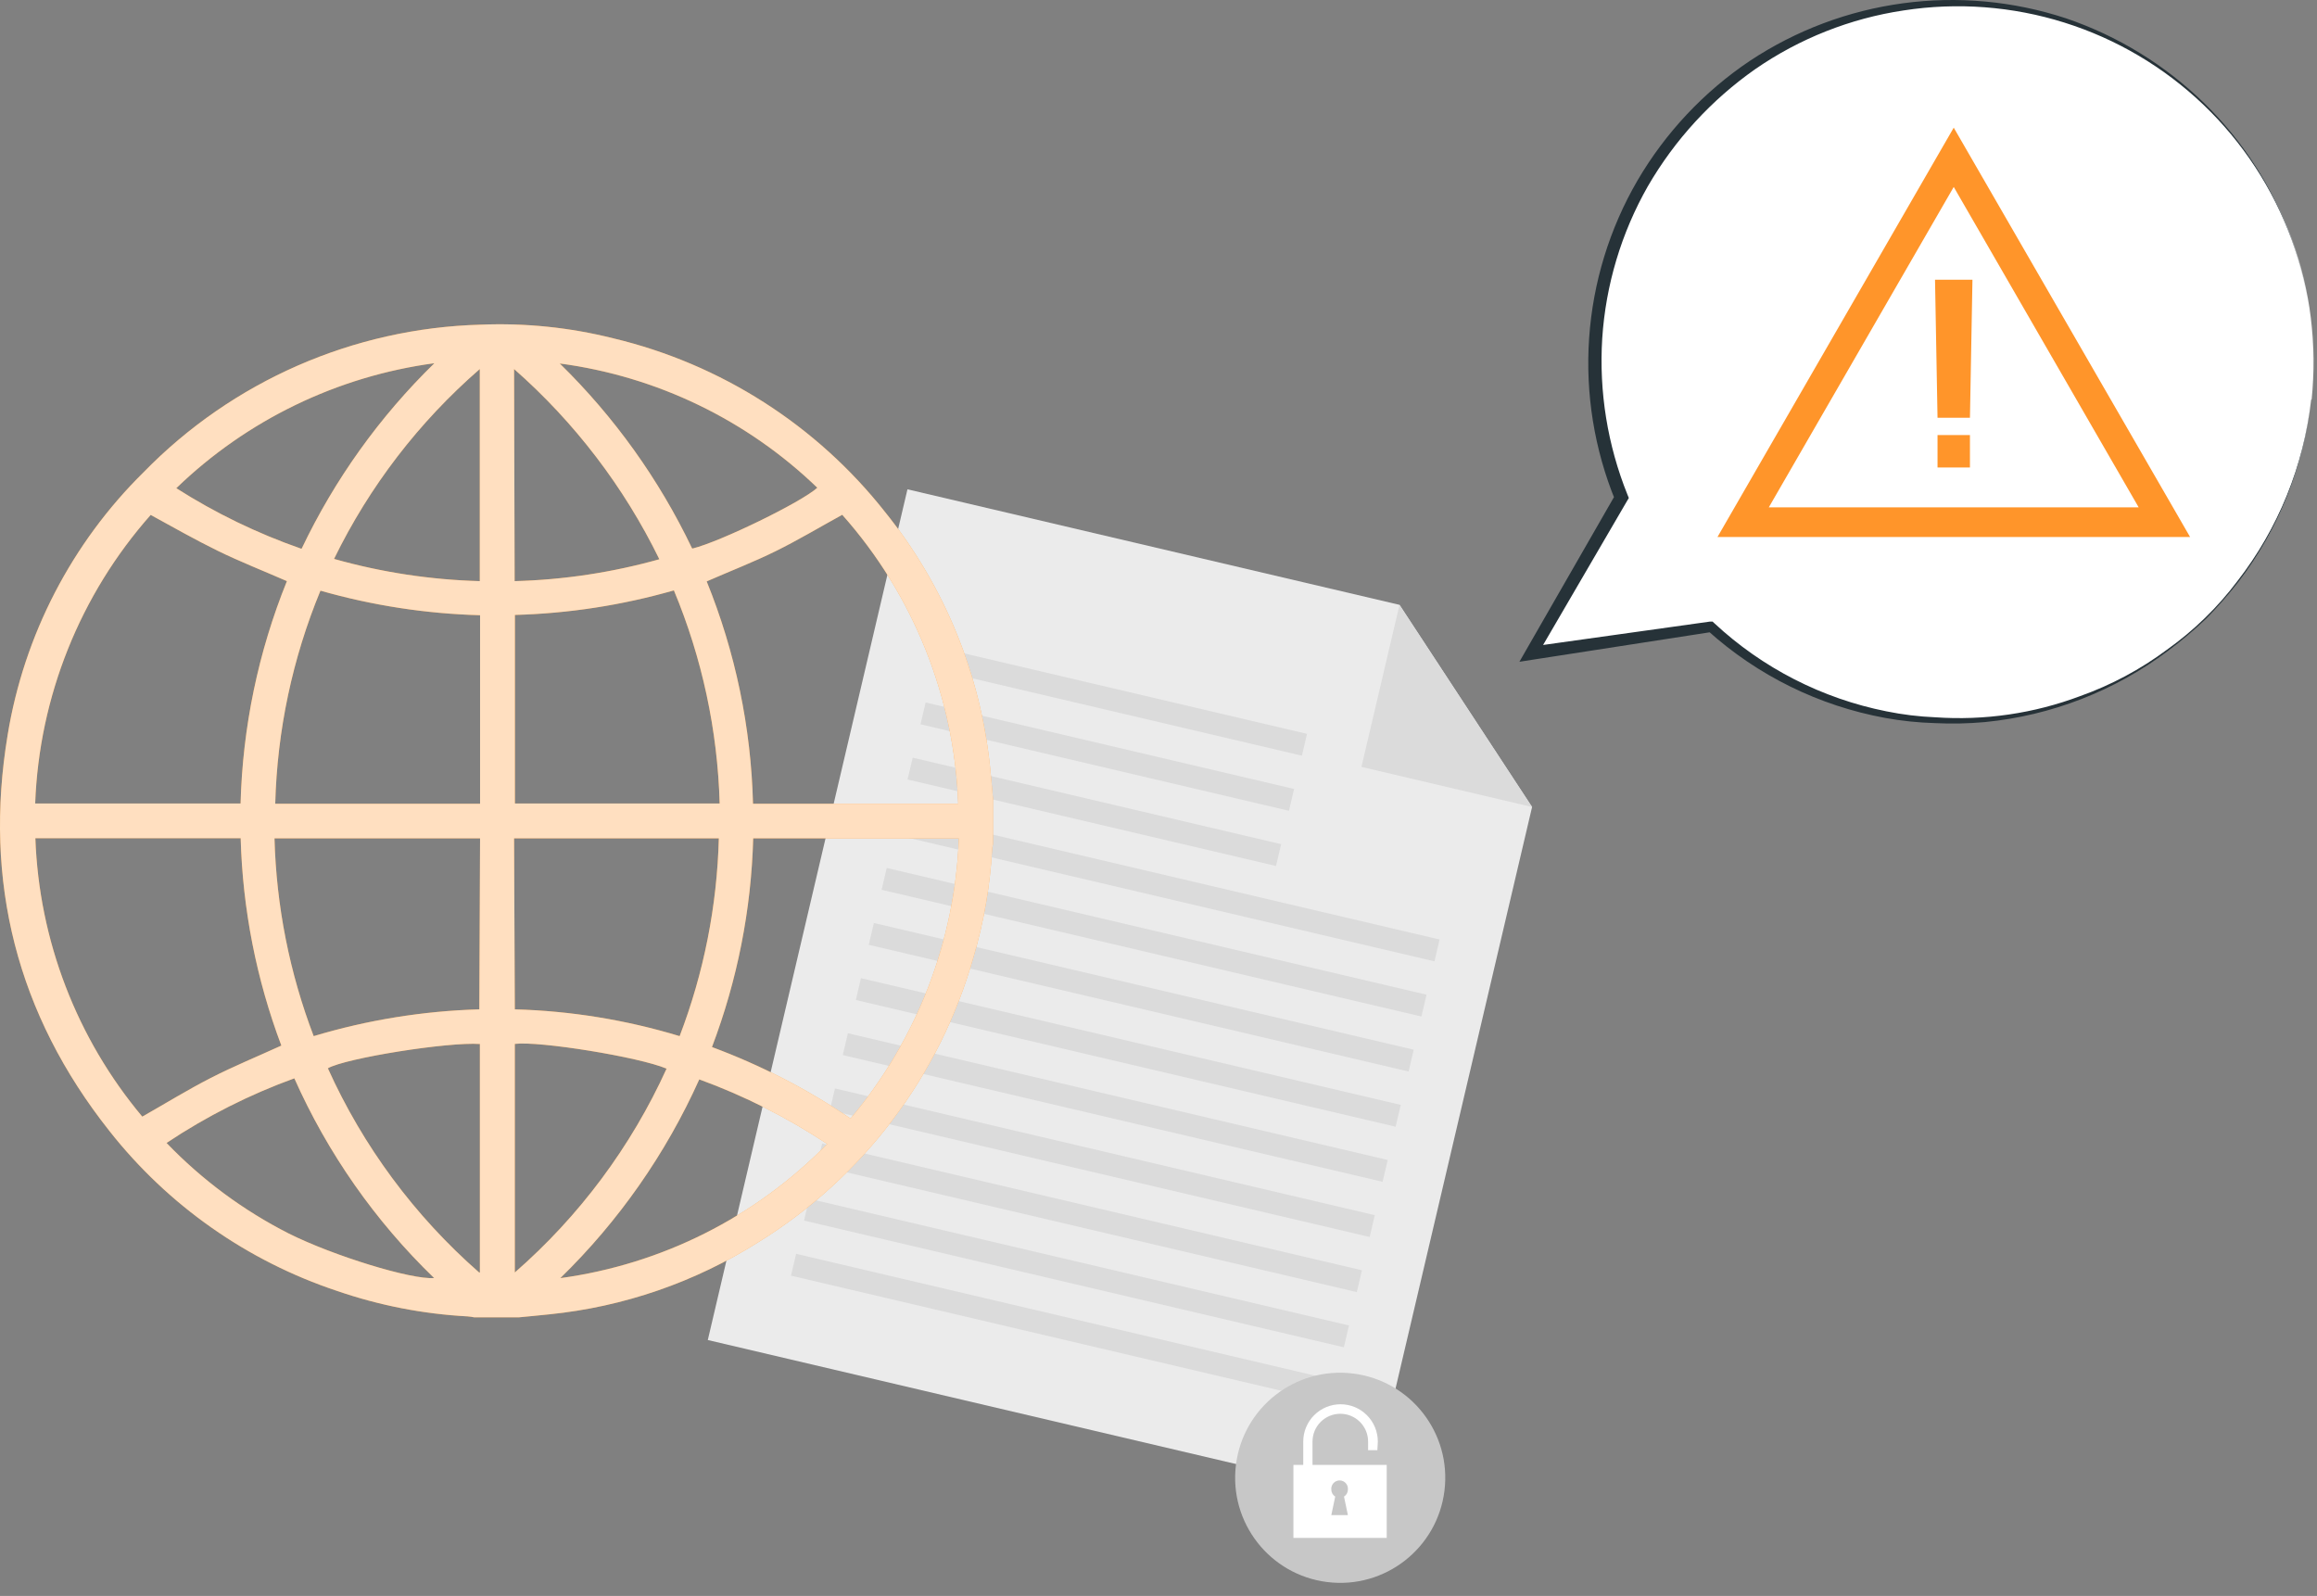 <svg width="347" height="239" viewBox="0 0 347 239" fill="none" xmlns="http://www.w3.org/2000/svg">
<rect x="0" y="0" width="347" height="239" fill="#808080" stroke="none"/>
<path d="M205.236 223.974L106.002 200.678L135.903 73.278L209.593 90.58L229.448 120.855L205.236 223.974Z" fill="#EBEBEB"/>
<path d="M209.593 90.58L229.448 120.855L203.891 114.848L209.593 90.58Z" fill="#DBDBDB"/>
<path d="M139.796 100.218L194.976 113.17L195.743 109.901L140.563 96.949L139.796 100.218Z" fill="#DBDBDB"/>
<path d="M137.857 108.47L193.037 121.422L193.804 118.153L138.624 105.201L137.857 108.47Z" fill="#DBDBDB"/>
<path d="M135.918 116.736L191.098 129.688L191.866 126.419L136.686 113.467L135.918 116.736Z" fill="#DBDBDB"/>
<path d="M133.982 124.991L214.827 143.968L215.594 140.699L134.75 121.722L133.982 124.991Z" fill="#DBDBDB"/>
<path d="M132.03 133.254L212.875 152.231L213.642 148.962L132.797 129.985L132.03 133.254Z" fill="#DBDBDB"/>
<path d="M130.108 141.493L210.953 160.47L211.72 157.201L130.876 138.224L130.108 141.493Z" fill="#DBDBDB"/>
<path d="M128.169 149.758L209.014 168.735L209.781 165.466L128.937 146.489L128.169 149.758Z" fill="#DBDBDB"/>
<path d="M126.217 158.007L207.062 176.984L207.829 173.715L126.984 154.738L126.217 158.007Z" fill="#DBDBDB"/>
<path d="M124.278 166.273L205.123 185.25L205.89 181.981L125.046 163.004L124.278 166.273Z" fill="#DBDBDB"/>
<path d="M122.353 174.525L203.198 193.502L203.965 190.233L123.121 171.256L122.353 174.525Z" fill="#DBDBDB"/>
<path d="M120.414 182.791L201.259 201.767L202.027 198.498L121.182 179.522L120.414 182.791Z" fill="#DBDBDB"/>
<path d="M118.462 191.04L199.307 210.017L200.074 206.748L119.23 187.771L118.462 191.04Z" fill="#DBDBDB"/>
<path d="M216.328 223.24C217.393 214.615 211.265 206.761 202.641 205.695C194.016 204.63 186.162 210.758 185.097 219.383C184.032 228.007 190.16 235.862 198.784 236.927C207.408 237.992 215.263 231.864 216.328 223.24Z" fill="#C7C7C7"/>
<path d="M207.678 219.382H193.706V230.315H207.678V219.382Z" fill="white"/>
<path d="M206.277 217.176H204.89V215.885C204.89 214.781 204.451 213.722 203.671 212.942C202.89 212.161 201.831 211.723 200.727 211.723C199.623 211.723 198.564 212.161 197.784 212.942C197.003 213.722 196.565 214.781 196.565 215.885V221.546H195.177V215.885C195.177 214.404 195.766 212.983 196.813 211.936C197.86 210.889 199.281 210.3 200.762 210.3C202.243 210.3 203.664 210.889 204.711 211.936C205.758 212.983 206.347 214.404 206.347 215.885L206.277 217.176Z" fill="white"/>
<path d="M201.282 224.127L201.865 226.902H199.381L199.964 224.127C199.787 224.017 199.641 223.864 199.539 223.682C199.437 223.5 199.383 223.295 199.381 223.086C199.363 222.912 199.381 222.736 199.435 222.57C199.489 222.403 199.578 222.25 199.695 222.12C199.812 221.989 199.955 221.885 200.115 221.814C200.275 221.743 200.448 221.706 200.623 221.706C200.798 221.706 200.971 221.743 201.131 221.814C201.291 221.885 201.434 221.989 201.551 222.12C201.668 222.25 201.757 222.403 201.811 222.57C201.865 222.736 201.883 222.912 201.865 223.086C201.864 223.295 201.809 223.5 201.708 223.682C201.606 223.864 201.459 224.017 201.282 224.127Z" fill="#C7C7C7"/>
<path d="M77.725 197.279H71.009C70.689 197.212 70.364 197.166 70.038 197.14C63.371 196.784 56.786 195.499 50.474 193.324C37.027 188.849 25.185 180.533 16.411 169.404C2.536 151.907 -2.501 132.024 1.148 110.046C3.602 95.115 10.728 81.348 21.503 70.724C34.814 57.072 52.92 49.144 71.981 48.621C78.658 48.347 85.34 49.034 91.822 50.661C107.953 54.5 122.314 63.677 132.573 76.705C141.391 87.662 146.846 100.939 148.279 114.93C148.446 116.484 148.571 118.038 148.71 119.592V126.28C148.71 126.571 148.599 126.863 148.585 127.168C148.287 132.623 147.356 138.024 145.81 143.263C140.801 161.044 129.304 176.299 113.592 186.012C104.128 192.009 93.396 195.715 82.248 196.835C80.722 197.001 79.251 197.126 77.725 197.279ZM105.836 87.069C110.134 97.661 112.484 108.942 112.773 120.369H143.506C142.921 104.364 136.778 89.062 126.135 77.093C122.735 78.966 119.53 80.881 116.186 82.532C112.843 84.183 109.346 85.529 105.836 87.069ZM22.585 77.093C11.982 89.065 5.862 104.346 5.269 120.328H36.03C36.332 108.902 38.681 97.623 42.968 87.028C39.444 85.487 35.933 84.114 32.562 82.463C29.19 80.812 25.929 78.952 22.53 77.093H22.585ZM127.397 167.489C137.322 155.704 143.026 140.941 143.604 125.545H112.801C112.511 136.237 110.424 146.805 106.627 156.805C113.939 159.515 120.895 163.103 127.342 167.489H127.397ZM5.297 125.531C5.844 140.824 11.479 155.497 21.309 167.225C24.778 165.255 28.08 163.215 31.549 161.439C35.017 159.663 38.583 158.207 42.135 156.583C38.392 146.643 36.333 136.148 36.044 125.531H5.297ZM71.897 92.134C63.806 91.915 55.774 90.679 47.991 88.457C43.802 98.591 41.507 109.407 41.22 120.369H71.897V92.134ZM107.778 120.328C107.47 109.36 105.146 98.542 100.924 88.415C93.173 90.636 85.174 91.871 77.114 92.092V120.328H107.778ZM71.897 125.545H41.109C41.378 135.68 43.363 145.696 46.978 155.168C55.035 152.746 63.376 151.398 71.786 151.158L71.897 125.545ZM77.1 151.158C85.47 151.389 93.772 152.738 101.784 155.168C105.405 145.698 107.39 135.68 107.653 125.545H76.989L77.1 151.158ZM44.175 161.453C37.397 163.905 30.94 167.166 24.944 171.166C30.246 176.683 36.437 181.27 43.259 184.736C49.919 188.066 61.63 191.673 65.015 191.396C56.172 182.854 49.058 172.688 44.064 161.453H44.175ZM123.956 171.36C117.951 167.377 111.496 164.117 104.726 161.648C99.721 172.789 92.66 182.886 83.913 191.41C99.081 189.347 113.131 182.293 123.845 171.36H123.956ZM71.87 190.563V156.347C67.11 156.014 51.779 158.456 49.101 159.983C54.376 171.681 62.103 182.11 71.758 190.563H71.87ZM77.1 190.563C86.769 182.128 94.519 171.719 99.828 160.038C95.665 158.276 80.722 155.876 77.1 156.333V190.563ZM45.188 82.144C50.122 71.794 56.849 62.399 65.057 54.394C50.505 56.351 36.961 62.91 26.401 73.111C32.265 76.843 38.541 79.883 45.105 82.171L45.188 82.144ZM103.727 82.144C107.889 81.117 120.03 75.206 122.402 73.042C111.862 62.879 98.345 56.358 83.83 54.435C92.007 62.428 98.714 71.798 103.643 82.116L103.727 82.144ZM50.114 83.725C57.197 85.718 64.5 86.827 71.856 87.028V55.268C62.744 63.181 55.321 72.85 50.03 83.698L50.114 83.725ZM77.073 87.028C84.404 86.834 91.684 85.734 98.746 83.753C93.448 72.913 86.053 63.231 76.989 55.268L77.073 87.028Z" fill="#FF952A"/>
<g opacity="0.7">
<path d="M77.725 197.279H71.009C70.689 197.212 70.364 197.166 70.038 197.14C63.371 196.784 56.786 195.499 50.474 193.324C37.027 188.849 25.185 180.533 16.411 169.404C2.536 151.907 -2.501 132.024 1.148 110.046C3.602 95.115 10.728 81.348 21.503 70.724C34.814 57.072 52.92 49.144 71.981 48.621C78.658 48.347 85.34 49.034 91.822 50.661C107.953 54.5 122.314 63.677 132.573 76.705C141.391 87.662 146.846 100.939 148.279 114.93C148.446 116.484 148.571 118.038 148.71 119.592V126.28C148.71 126.571 148.599 126.863 148.585 127.168C148.287 132.623 147.356 138.024 145.81 143.263C140.801 161.044 129.304 176.299 113.592 186.012C104.128 192.009 93.396 195.715 82.248 196.835C80.722 197.001 79.251 197.126 77.725 197.279ZM105.836 87.069C110.134 97.661 112.484 108.942 112.773 120.369H143.506C142.921 104.364 136.778 89.062 126.135 77.093C122.735 78.966 119.53 80.881 116.186 82.532C112.843 84.183 109.346 85.529 105.836 87.069ZM22.585 77.093C11.982 89.065 5.862 104.346 5.269 120.328H36.03C36.332 108.902 38.681 97.623 42.968 87.028C39.444 85.487 35.933 84.114 32.562 82.463C29.19 80.812 25.929 78.952 22.53 77.093H22.585ZM127.397 167.489C137.322 155.704 143.026 140.941 143.604 125.545H112.801C112.511 136.237 110.424 146.805 106.627 156.805C113.939 159.515 120.895 163.103 127.342 167.489H127.397ZM5.297 125.531C5.844 140.824 11.479 155.497 21.309 167.225C24.778 165.255 28.08 163.215 31.549 161.439C35.017 159.663 38.583 158.207 42.135 156.583C38.392 146.643 36.333 136.148 36.044 125.531H5.297ZM71.897 92.134C63.806 91.915 55.774 90.679 47.991 88.457C43.802 98.591 41.507 109.407 41.22 120.369H71.897V92.134ZM107.778 120.328C107.47 109.36 105.146 98.542 100.924 88.415C93.173 90.636 85.174 91.871 77.114 92.092V120.328H107.778ZM71.897 125.545H41.109C41.378 135.68 43.363 145.696 46.978 155.168C55.035 152.746 63.376 151.398 71.786 151.158L71.897 125.545ZM77.1 151.158C85.47 151.389 93.772 152.738 101.784 155.168C105.405 145.698 107.39 135.68 107.653 125.545H76.989L77.1 151.158ZM44.175 161.453C37.397 163.905 30.94 167.166 24.944 171.166C30.246 176.683 36.437 181.27 43.259 184.736C49.919 188.066 61.63 191.673 65.015 191.396C56.172 182.854 49.058 172.688 44.064 161.453H44.175ZM123.956 171.36C117.951 167.377 111.496 164.117 104.726 161.648C99.721 172.789 92.66 182.886 83.913 191.41C99.081 189.347 113.131 182.293 123.845 171.36H123.956ZM71.87 190.563V156.347C67.11 156.014 51.779 158.456 49.101 159.983C54.376 171.681 62.103 182.11 71.758 190.563H71.87ZM77.1 190.563C86.769 182.128 94.519 171.719 99.828 160.038C95.665 158.276 80.722 155.876 77.1 156.333V190.563ZM45.188 82.144C50.122 71.794 56.849 62.399 65.057 54.394C50.505 56.351 36.961 62.91 26.401 73.111C32.265 76.843 38.541 79.883 45.105 82.171L45.188 82.144ZM103.727 82.144C107.889 81.117 120.03 75.206 122.402 73.042C111.862 62.879 98.345 56.358 83.83 54.435C92.007 62.428 98.714 71.798 103.643 82.116L103.727 82.144ZM50.114 83.725C57.197 85.718 64.5 86.827 71.856 87.028V55.268C62.744 63.181 55.321 72.85 50.03 83.698L50.114 83.725ZM77.073 87.028C84.404 86.834 91.684 85.734 98.746 83.753C93.448 72.913 86.053 63.231 76.989 55.268L77.073 87.028Z" fill="white"/>
</g>
<path d="M346.127 59.84C345.088 69.754 341.316 79.184 335.231 87.079C329.145 94.975 320.987 101.024 311.665 104.554C302.342 108.083 292.223 108.954 282.435 107.068C272.646 105.183 263.574 100.615 256.23 93.876L229.396 97.816L242.855 74.548C239.767 66.972 238.447 58.793 238.995 50.631C239.543 42.469 241.945 34.54 246.018 27.445C250.091 20.351 255.727 14.279 262.5 9.691C269.272 5.102 277.001 2.118 285.1 0.966C293.199 -0.187 301.453 0.522 309.237 3.039C317.02 5.556 324.128 9.814 330.018 15.491C335.908 21.167 340.427 28.111 343.23 35.796C346.034 43.481 347.048 51.704 346.196 59.84H346.127Z" fill="white"/>
<path d="M346.127 59.84C345.086 69.755 341.327 79.191 335.263 87.104C333.75 89.049 332.124 90.902 330.393 92.654C328.597 94.374 326.697 95.982 324.704 97.469C316.703 103.477 307.203 107.168 297.245 108.139C294.763 108.363 292.269 108.414 289.78 108.292C287.281 108.221 284.79 107.961 282.329 107.515C272.433 105.703 263.234 101.178 255.759 94.444L256.397 94.639L229.507 98.801L227.551 99.106L228.536 97.386L241.925 74.076V74.992C238.765 67.28 237.419 58.945 237.992 50.631C238.565 42.316 241.04 34.245 245.228 27.039C249.423 19.865 255.186 13.732 262.086 9.099C268.975 4.536 276.809 1.593 284.998 0.49C293.188 -0.613 301.521 0.153 309.372 2.73C317.15 5.369 324.237 9.717 330.115 15.454C335.962 21.163 340.441 28.122 343.214 35.81C345.987 43.497 346.983 51.713 346.127 59.84ZM346.127 59.84C346.999 51.729 345.995 43.526 343.193 35.866C340.39 28.205 335.863 21.291 329.962 15.658C324.061 10.026 316.944 5.825 309.162 3.381C301.379 0.938 293.138 0.316 285.077 1.565C277.103 2.759 269.509 5.764 262.877 10.348C256.301 14.96 250.809 20.95 246.782 27.9C242.814 34.876 240.48 42.66 239.955 50.669C239.454 58.665 240.749 66.672 243.743 74.103L243.937 74.575L243.674 75.019L230.132 98.246L229.174 96.859L256.106 93.085H256.48L256.744 93.334C263.946 100.039 272.873 104.608 282.524 106.529C284.929 107.02 287.369 107.317 289.822 107.418C297.209 107.934 304.62 106.85 311.55 104.24C316.195 102.584 320.567 100.246 324.523 97.303C328.556 94.435 332.122 90.962 335.096 87.007C341.203 79.139 345.02 69.738 346.127 59.84Z" fill="#263238"/>
<path d="M292.597 19.117L257.216 80.417H327.992L292.597 19.117Z" fill="#FF952A"/>
<path d="M292.597 27.997L264.902 75.977H320.292L292.597 27.997Z" fill="white"/>
<path d="M289.794 41.886H295.4L295.025 62.559H290.169L289.794 41.886Z" fill="#FF952A"/>
<path d="M295.025 65.154H290.169V70.01H295.025V65.154Z" fill="#FF952A"/>
</svg>

